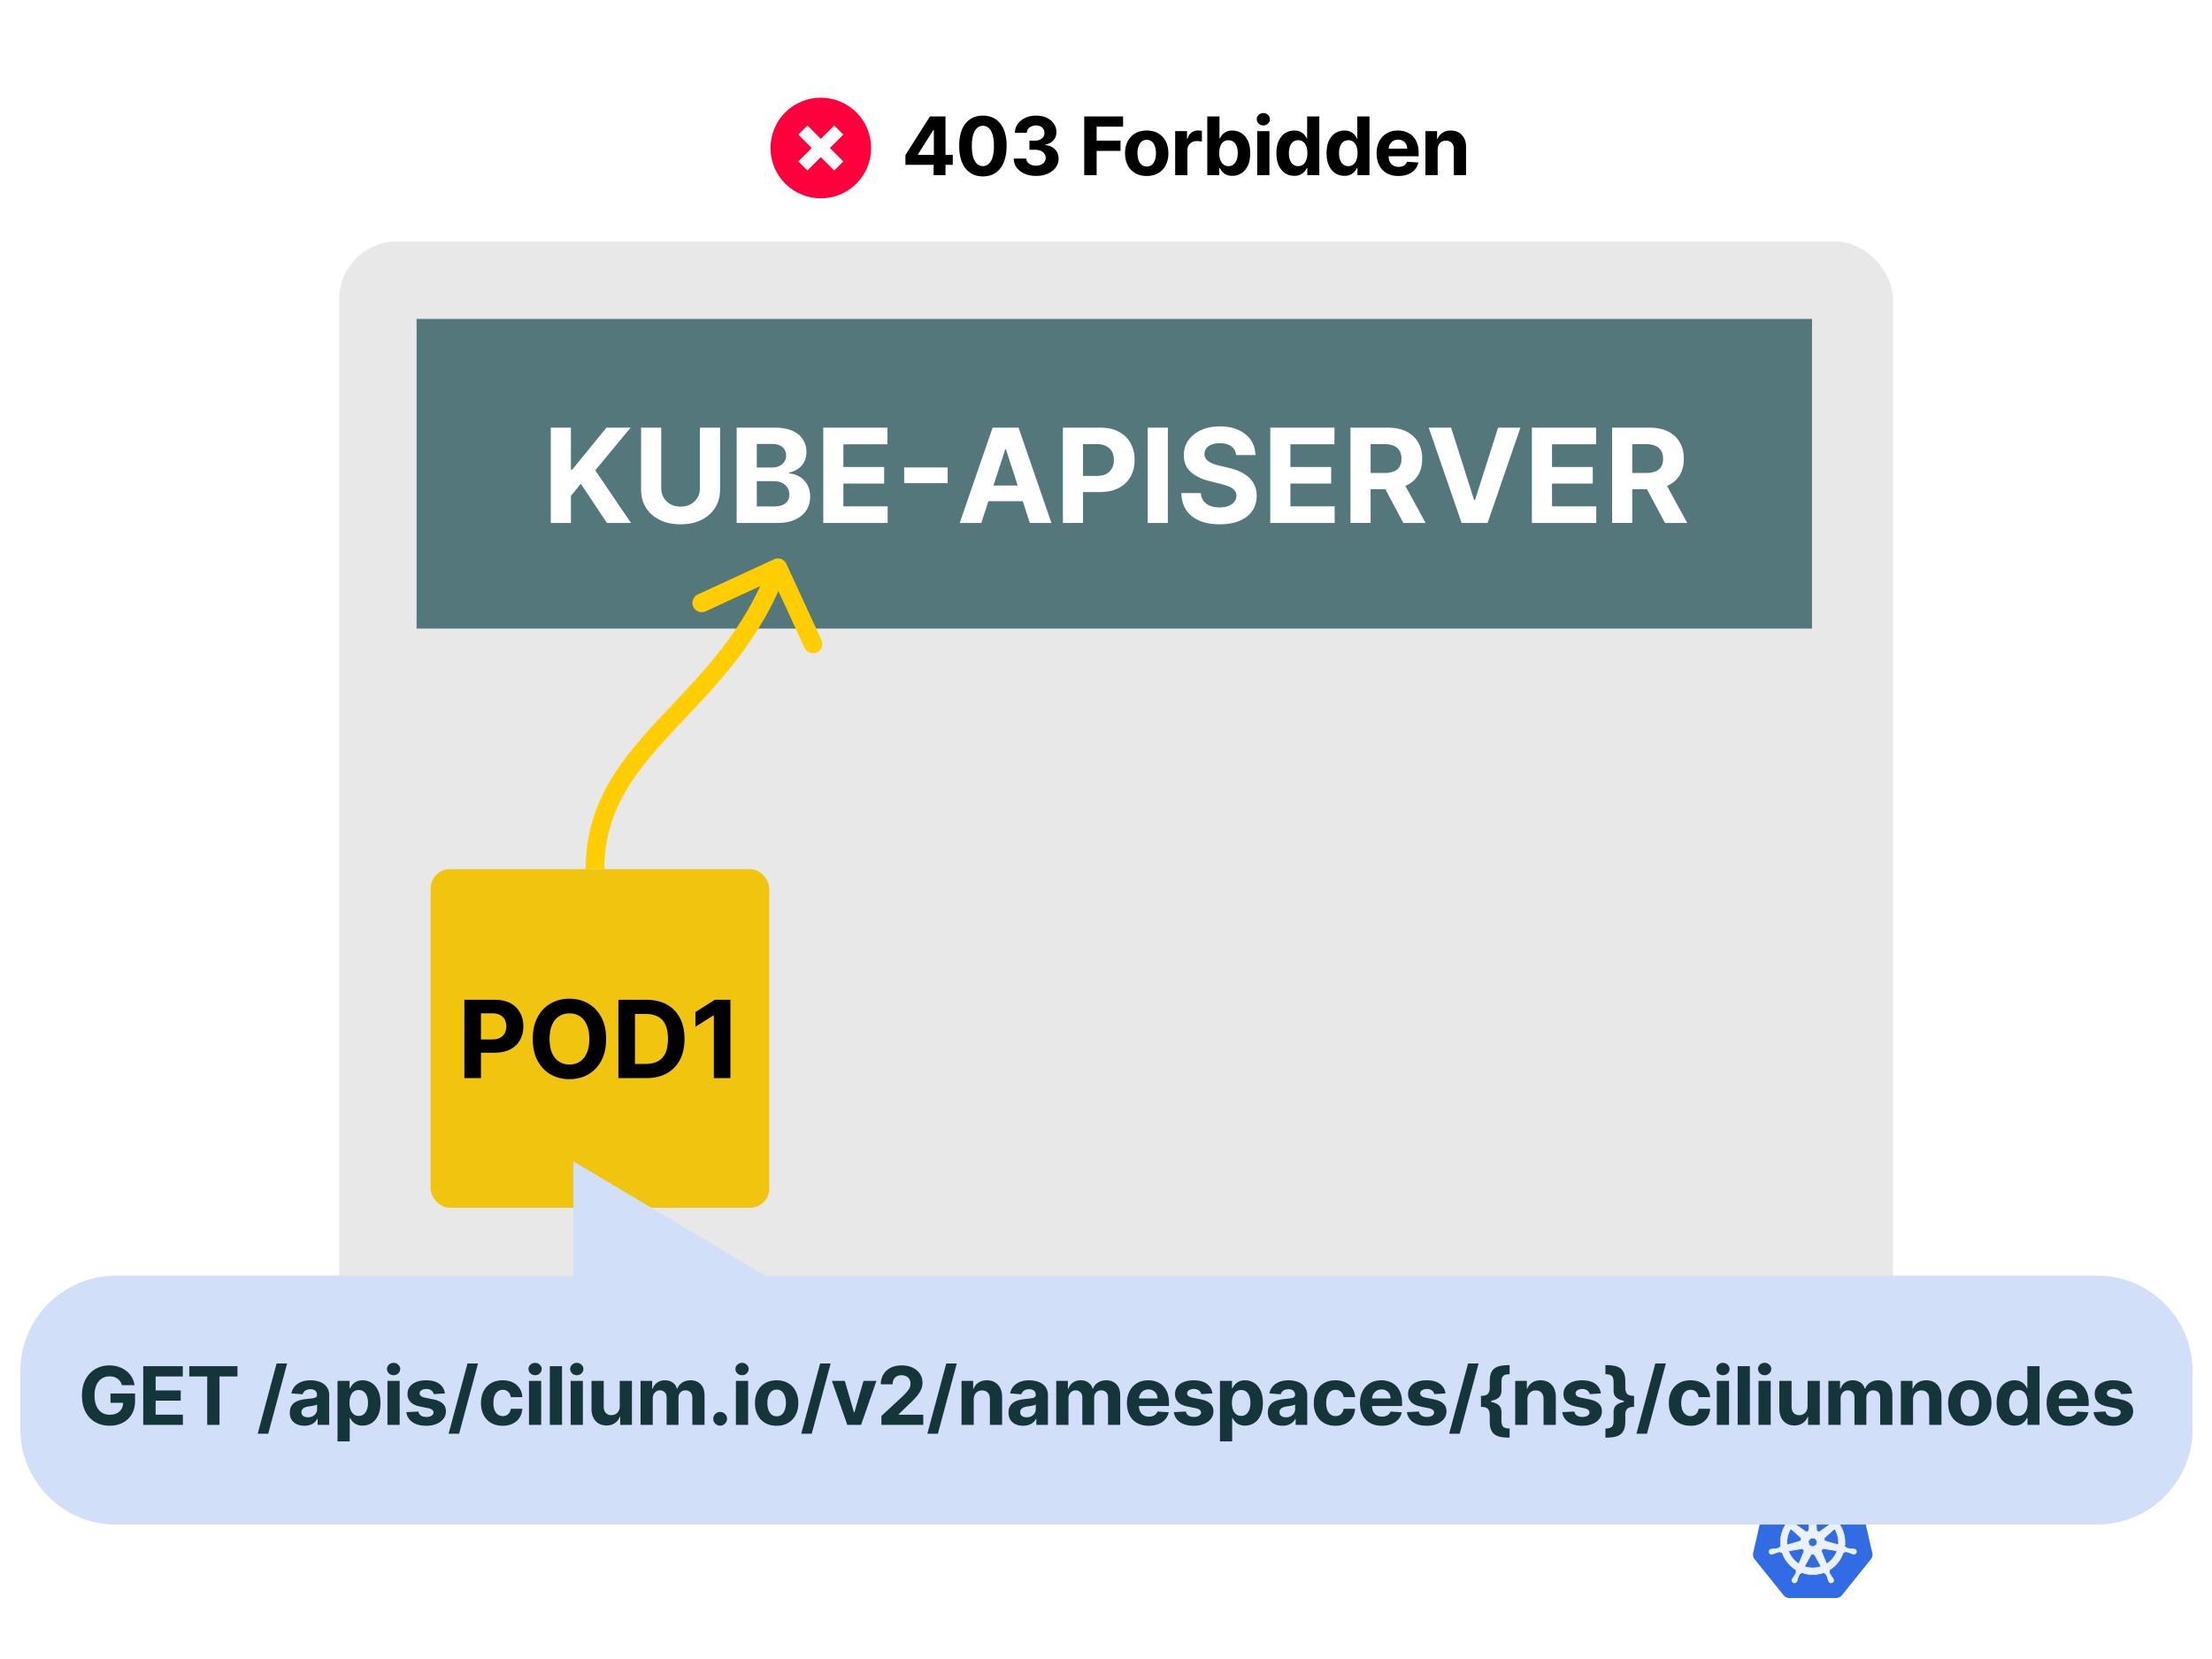 <svg viewBox="0 0 1200 900" fill="none" xmlns="http://www.w3.org/2000/svg"><path fill="#fff" d="M0 0h1200v900H0z"></path><rect x="184" y="131" width="843" height="637" rx="31.311" fill="#E8E8E8"></rect><rect x="233.613" y="471.515" width="183.692" height="183.692" rx="10.437" fill="#F1C40F"></rect><path d="M251.919 584.874v-42.507h16.77c3.224 0 5.971.615 8.24 1.847 2.27 1.218 3.999 2.913 5.189 5.085 1.204 2.159 1.806 4.649 1.806 7.472 0 2.823-.609 5.313-1.827 7.472-1.217 2.159-2.981 3.84-5.292 5.044-2.297 1.203-5.078 1.805-8.344 1.805h-10.689v-7.202h9.236c1.73 0 3.155-.297 4.276-.892 1.134-.609 1.979-1.446 2.532-2.512.567-1.079.851-2.317.851-3.715 0-1.411-.284-2.643-.851-3.694-.553-1.066-1.398-1.889-2.532-2.47-1.135-.595-2.574-.893-4.317-.893h-6.061v35.16h-8.987zm76.904-21.254c0 4.636-.878 8.579-2.636 11.831-1.743 3.252-4.123 5.735-7.14 7.451-3.002 1.702-6.378 2.553-10.128 2.553-3.778 0-7.168-.858-10.17-2.574-3.003-1.715-5.376-4.199-7.12-7.451-1.743-3.251-2.615-7.188-2.615-11.81 0-4.635.872-8.579 2.615-11.83 1.744-3.252 4.117-5.729 7.12-7.431 3.002-1.716 6.392-2.573 10.17-2.573 3.75 0 7.126.857 10.128 2.573 3.017 1.702 5.397 4.179 7.14 7.431 1.758 3.251 2.636 7.195 2.636 11.83zm-9.111 0c0-3.002-.45-5.534-1.349-7.596-.886-2.062-2.138-3.625-3.757-4.691-1.619-1.065-3.515-1.598-5.687-1.598-2.173 0-4.068.533-5.687 1.598-1.619 1.066-2.878 2.629-3.778 4.691-.885 2.062-1.328 4.594-1.328 7.596 0 3.003.443 5.535 1.328 7.597.9 2.062 2.159 3.625 3.778 4.691 1.619 1.065 3.514 1.598 5.687 1.598 2.172 0 4.068-.533 5.687-1.598 1.619-1.066 2.871-2.629 3.757-4.691.899-2.062 1.349-4.594 1.349-7.597zm30.837 21.254h-15.068v-42.507h15.193c4.275 0 7.956.851 11.042 2.553 3.085 1.688 5.458 4.116 7.119 7.285 1.674 3.169 2.511 6.96 2.511 11.374 0 4.428-.837 8.233-2.511 11.415-1.661 3.183-4.048 5.625-7.161 7.327-3.099 1.702-6.808 2.553-11.125 2.553zm-6.081-7.7h5.708c2.656 0 4.891-.471 6.704-1.412 1.826-.954 3.196-2.428 4.109-4.421.927-2.006 1.391-4.593 1.391-7.762 0-3.141-.464-5.708-1.391-7.7-.913-1.993-2.276-3.46-4.089-4.401-1.812-.941-4.047-1.411-6.704-1.411h-5.728v27.107zm51.78-34.807v42.507h-8.988v-33.977h-.249l-9.734 6.102v-7.97l10.523-6.662h8.448z" fill="#000"></path><path fill="#53777A" d="M226 173h757v168H226z"></path><path d="M298.791 283.698v-51.686h10.928v22.79h.681l18.6-22.79h13.098l-19.18 23.143 19.407 28.543h-13.072l-14.159-21.25-5.375 6.562v14.688h-10.928zm80.924-51.686h10.927v33.566c0 3.769-.9 7.066-2.7 9.893-1.784 2.826-4.282 5.031-7.496 6.612-3.213 1.565-6.957 2.347-11.23 2.347-4.291 0-8.042-.782-11.256-2.347-3.214-1.581-5.712-3.786-7.496-6.612-1.783-2.827-2.675-6.124-2.675-9.893v-33.566h10.928v32.632c0 1.969.429 3.718 1.287 5.249.875 1.532 2.103 2.734 3.685 3.609 1.581.875 3.424 1.313 5.527 1.313 2.12 0 3.962-.438 5.527-1.313 1.581-.875 2.801-2.077 3.659-3.609.875-1.531 1.313-3.28 1.313-5.249v-32.632zm19.918 51.686v-51.686h20.695c3.802 0 6.974.564 9.514 1.691 2.541 1.127 4.45 2.692 5.729 4.694 1.279 1.986 1.918 4.274 1.918 6.865 0 2.019-.404 3.794-1.211 5.325a10.457 10.457 0 01-3.332 3.735c-1.396.959-2.995 1.64-4.795 2.044v.505c1.969.084 3.811.639 5.527 1.666 1.733 1.026 3.138 2.464 4.215 4.315 1.077 1.834 1.615 4.021 1.615 6.562 0 2.742-.681 5.19-2.044 7.344-1.346 2.137-3.34 3.828-5.981 5.073-2.642 1.245-5.898 1.867-9.767 1.867h-22.083zm10.928-8.934h8.909c3.045 0 5.266-.58 6.662-1.741 1.397-1.178 2.095-2.743 2.095-4.694 0-1.43-.345-2.692-1.035-3.786-.69-1.093-1.674-1.952-2.953-2.574-1.261-.623-2.767-.934-4.517-.934h-9.161v13.729zm0-21.123h8.101c1.497 0 2.827-.261 3.987-.783 1.178-.538 2.104-1.295 2.777-2.271.689-.976 1.034-2.145 1.034-3.508 0-1.868-.664-3.373-1.993-4.518-1.313-1.144-3.18-1.716-5.603-1.716h-8.303v12.796zm36.058 30.057v-51.686h34.827v9.01h-23.9v12.316h22.108v9.009h-22.108v12.342h24.001v9.009h-34.928zm67.465-30.108v8.53h-23.571v-8.53h23.571zm18.272 30.108h-11.71l17.843-51.686h14.082l17.818 51.686h-11.71l-12.947-39.875h-.404l-12.972 39.875zm-.732-20.316h27.66v8.53h-27.66v-8.53zm44.986 20.316v-51.686h20.391c3.921 0 7.26.749 10.02 2.246 2.759 1.481 4.862 3.542 6.309 6.184 1.464 2.624 2.196 5.653 2.196 9.085 0 3.432-.741 6.461-2.221 9.085-1.481 2.625-3.626 4.669-6.436 6.133-2.793 1.464-6.175 2.196-10.145 2.196h-12.997v-8.758h11.23c2.103 0 3.836-.361 5.199-1.085 1.38-.74 2.406-1.758 3.079-3.054.69-1.312 1.035-2.818 1.035-4.517 0-1.716-.345-3.214-1.035-4.492-.673-1.296-1.699-2.297-3.079-3.004-1.38-.723-3.129-1.085-5.249-1.085h-7.37v42.752H576.61zm56.941-51.686v51.686h-10.927v-51.686h10.927zm37.03 14.865c-.202-2.036-1.069-3.617-2.6-4.745-1.531-1.127-3.609-1.69-6.233-1.69-1.784 0-3.29.252-4.518.757-1.228.488-2.17 1.169-2.826 2.044-.64.875-.959 1.867-.959 2.978-.034.925.159 1.733.58 2.423.437.689 1.035 1.287 1.792 1.791.757.488 1.632.917 2.625 1.288.992.353 2.052.656 3.179.908l4.644 1.111c2.255.504 4.324 1.177 6.208 2.019 1.885.841 3.517 1.876 4.897 3.104a12.904 12.904 0 013.205 4.341c.774 1.665 1.169 3.575 1.186 5.728-.017 3.163-.825 5.906-2.423 8.228-1.582 2.305-3.87 4.097-6.865 5.375-2.978 1.262-6.57 1.893-10.776 1.893-4.172 0-7.807-.639-10.902-1.918-3.079-1.279-5.485-3.171-7.218-5.678-1.716-2.524-2.616-5.645-2.701-9.363h10.575c.118 1.733.614 3.18 1.489 4.34.892 1.145 2.078 2.011 3.558 2.6 1.498.572 3.189.858 5.073.858 1.851 0 3.457-.269 4.82-.808 1.38-.538 2.448-1.287 3.205-2.246.758-.959 1.136-2.061 1.136-3.306 0-1.161-.345-2.137-1.035-2.927-.673-.791-1.665-1.464-2.978-2.019-1.295-.556-2.885-1.06-4.769-1.515l-5.628-1.413c-4.358-1.06-7.799-2.717-10.322-4.972-2.524-2.254-3.778-5.291-3.761-9.11-.017-3.13.816-5.864 2.499-8.202 1.699-2.339 4.029-4.165 6.99-5.477 2.962-1.312 6.327-1.968 10.095-1.968 3.836 0 7.185.656 10.045 1.968 2.877 1.312 5.115 3.138 6.713 5.477 1.598 2.338 2.423 5.047 2.473 8.126h-10.473zm18.53 36.821v-51.686h34.828v9.01h-23.9v12.316h22.108v9.009h-22.108v12.342h24.001v9.009h-34.929zm43.516 0v-51.686h20.391c3.904 0 7.235.698 9.994 2.095 2.776 1.38 4.888 3.34 6.335 5.88 1.464 2.524 2.195 5.494 2.195 8.909 0 3.432-.74 6.385-2.22 8.858-1.481 2.457-3.626 4.341-6.436 5.653-2.793 1.313-6.175 1.969-10.145 1.969h-13.654v-8.783h11.887c2.086 0 3.819-.286 5.199-.858 1.38-.572 2.406-1.43 3.079-2.574.69-1.144 1.035-2.566 1.035-4.265 0-1.716-.345-3.163-1.035-4.341-.673-1.178-1.708-2.069-3.104-2.675-1.38-.622-3.121-.934-5.224-.934h-7.37v42.752h-10.927zm27.912-23.521l12.846 23.521h-12.064l-12.568-23.521h11.786zm26.676-28.165l12.492 39.269h.48l12.518-39.269h12.113l-17.817 51.686h-14.083l-17.842-51.686h12.139zm43.824 51.686v-51.686h34.828v9.01h-23.9v12.316h22.108v9.009h-22.108v12.342h24.001v9.009h-34.929zm43.516 0v-51.686h20.392c3.903 0 7.234.698 9.994 2.095 2.776 1.38 4.887 3.34 6.334 5.88 1.464 2.524 2.196 5.494 2.196 8.909 0 3.432-.741 6.385-2.221 8.858-1.481 2.457-3.626 4.341-6.436 5.653-2.793 1.313-6.174 1.969-10.145 1.969h-13.653v-8.783h11.886c2.087 0 3.82-.286 5.199-.858 1.38-.572 2.406-1.43 3.079-2.574.69-1.144 1.035-2.566 1.035-4.265 0-1.716-.345-3.163-1.035-4.341-.673-1.178-1.708-2.069-3.104-2.675-1.38-.622-3.121-.934-5.224-.934h-7.369v42.752h-10.928zm27.912-23.521l12.846 23.521H903.25l-12.569-23.521h11.786z" fill="#fff"></path><path d="M426.582 305.885a5.047 5.047 0 00-6.697-2.467l-41.238 19.033a5.047 5.047 0 104.229 9.164l36.657-16.918 16.918 36.656a5.047 5.047 0 109.164-4.229l-19.033-41.239zm-98.755 165.63c0-31.961 16.514-52.571 37.755-75.365 21.092-22.634 46.73-47.256 61.153-86.405l-9.47-3.49c-13.577 36.851-37.548 59.922-59.067 83.014-21.368 22.931-40.464 46.078-40.464 82.246h10.093z" fill="#FFCD00"></path><g clip-path="url(#clip0_4_2786)"><path d="M983.199 804.068a4.34 4.34 0 00-1.667.441l-22.569 10.766a4.272 4.272 0 00-2.329 2.9l-5.525 24.161a4.177 4.177 0 00.608 3.295c.077.118.158.231.243.34l15.593 19.389a4.313 4.313 0 003.366 1.587h25.01a4.381 4.381 0 003.369-1.606l15.582-19.392a4.14 4.14 0 00.81-3.617l-5.56-24.181a4.263 4.263 0 00-2.33-2.9l-22.529-10.74a4.342 4.342 0 00-2.092-.443h.02z" fill="#326CE5"></path><path d="M983.406 812.301a1.428 1.428 0 00-1.327 1.498v.381c.037.431.102.859.187 1.282.124.81.169 1.631.133 2.45-.077.27-.231.513-.441.699l-.031.571c-.82.069-1.634.194-2.436.377a17.338 17.338 0 00-8.817 5.032l-.486-.344c-.267.081-.555.05-.8-.081a12.627 12.627 0 01-1.817-1.641 11.23 11.23 0 00-.884-.941l-.3-.239a1.626 1.626 0 00-.938-.355 1.304 1.304 0 00-1.075.478 1.429 1.429 0 00.332 1.991l.279.223c.36.239.733.458 1.118.654.717.399 1.394.867 2.021 1.418a1.5 1.5 0 01.27.777l.441.405a17.454 17.454 0 00-2.75 12.163l-.567.162a1.852 1.852 0 01-.579.583 12.61 12.61 0 01-2.418.399c-.434.009-.866.043-1.296.101l-.359.081h-.04a1.361 1.361 0 00-1.137 1.643c.055.245.178.47.353.65a1.363 1.363 0 001.385.334h.027l.364-.041c.411-.121.816-.271 1.211-.441.76-.304 1.547-.537 2.353-.689.28.017.547.112.774.274l.607-.101a17.547 17.547 0 007.777 9.726l-.247.516c.113.237.156.501.121.762a13.054 13.054 0 01-1.221 2.211 11.37 11.37 0 00-.725 1.08l-.172.364a1.354 1.354 0 002 1.748c.198-.154.349-.36.436-.596l.168-.344c.154-.405.284-.818.389-1.235.359-.885.553-1.835 1.043-2.422.16-.151.362-.249.579-.284l.304-.552a17.458 17.458 0 0012.446.03l.27.516c.275.041.522.193.688.415.381.725.689 1.485.924 2.269.107.419.238.832.392 1.237l.169.344a1.35 1.35 0 001.12.87 1.356 1.356 0 001.283-.605 1.356 1.356 0 00.033-1.419l-.176-.365a11.297 11.297 0 00-.725-1.075 14.334 14.334 0 01-1.216-2.141 1.055 1.055 0 01.138-.81 4.788 4.788 0 01-.225-.544 17.582 17.582 0 007.744-9.761l.57.101c.21-.188.48-.288.76-.279.8.153 1.59.405 2.35.688.4.182.8.336 1.21.466.1.026.24.048.35.075h.03c.24.077.49.086.74.027.24-.06.46-.186.64-.365.18-.178.3-.403.36-.647.05-.245.04-.501-.04-.739a1.372 1.372 0 00-.42-.607c-.2-.16-.43-.262-.68-.296l-.39-.093c-.43-.059-.87-.092-1.3-.101-.82-.053-1.63-.187-2.42-.399a1.553 1.553 0 01-.58-.583l-.55-.162a17.46 17.46 0 00-2.805-12.137l.478-.441a1.07 1.07 0 01.251-.766 12.772 12.772 0 012.006-1.409c.38-.197.76-.415 1.12-.654l.29-.239c.22-.135.4-.329.51-.56.11-.23.15-.488.13-.742a1.376 1.376 0 00-.29-.697c-.16-.2-.37-.351-.62-.435a1.362 1.362 0 00-1.41.326l-.3.239c-.308.296-.604.611-.881.941a12.563 12.563 0 01-1.768 1.667 1.504 1.504 0 01-.818.089l-.512.364a17.696 17.696 0 00-11.209-5.407c0-.202-.026-.506-.03-.601a1.065 1.065 0 01-.442-.672c-.028-.818.024-1.637.154-2.445.087-.425.148-.85.186-1.282v-.405a1.425 1.425 0 00-1.326-1.498l-.018-.01zm-1.689 10.461l-.405 7.074h-.031c-.02.438-.277.81-.672 1.021-.395.21-.863.148-1.215-.11l-5.802-4.111a13.902 13.902 0 016.689-3.643c.474-.101.952-.178 1.432-.231h.004zm3.378 0a14.024 14.024 0 018.08 3.897l-5.747 4.084a1.189 1.189 0 01-1.932-.915l-.401-7.066zm-13.609 6.535l5.306 4.735v.03a1.191 1.191 0 01-.468 2.044v.02l-6.808 1.958a13.895 13.895 0 011.972-8.789l-.002.002zm23.801 0a14.139 14.139 0 012.029 8.763l-6.818-1.964v-.027a1.176 1.176 0 01-.845-.881 1.2 1.2 0 01.377-1.162l5.265-4.712-.008-.017zm-12.969 5.104h2.171l1.327 1.685-.482 2.106-1.951.937-1.954-.937-.459-2.106 1.348-1.685zm6.954 5.747c.092-.01.203-.01.274 0l7.021 1.185c-1.013 2.916-3.012 5.407-5.62 7.073l-2.713-6.569a1.189 1.189 0 01.085-1.097 1.205 1.205 0 01.945-.562l.008-.03zm-11.792.03a1.192 1.192 0 011.076 1.657v.026l-2.698 6.517a13.936 13.936 0 01-5.585-7.001l6.96-1.181c.077-.008.156-.008.235 0l.012-.018zm5.881 2.835a1.196 1.196 0 011.088.624h.026l3.43 6.191-1.371.405a13.966 13.966 0 01-7.61-.393l3.443-6.191a1.194 1.194 0 011.012-.597l-.018-.039z" fill="#fff" fill-opacity="0.9" stroke="#fff" stroke-opacity="0.9" stroke-width=".305"></path></g><path d="M956.549 799.193c-1.011 0-1.88-.214-2.608-.643a4.332 4.332 0 01-1.669-1.798c-.386-.766-.578-1.648-.578-2.646 0-1.01.194-1.896.584-2.658a4.341 4.341 0 011.676-1.792c.724-.433 1.584-.649 2.582-.649.86 0 1.614.157 2.26.469a3.769 3.769 0 011.535 1.317c.377.565.585 1.228.623 1.99h-2.581c-.073-.492-.266-.888-.578-1.188-.309-.304-.713-.456-1.214-.456-.424 0-.794.116-1.111.347-.313.227-.557.559-.732.996-.176.436-.264.965-.264 1.586 0 .629.086 1.164.257 1.605.176.441.422.777.739 1.009.317.231.687.346 1.111.346.312 0 .593-.064.841-.192a1.63 1.63 0 00.623-.559c.167-.248.276-.546.328-.893h2.581c-.043.754-.248 1.418-.616 1.991a3.721 3.721 0 01-1.509 1.336c-.643.321-1.403.482-2.28.482zm8.893-13.345V799h-2.736v-13.152h2.736zm8.517 8.952v-5.664h2.736V799h-2.627v-1.792h-.103a2.91 2.91 0 01-1.111 1.394c-.513.351-1.141.526-1.881.526-.66 0-1.24-.149-1.741-.449a3.096 3.096 0 01-1.175-1.278c-.278-.552-.42-1.214-.424-1.985v-6.28h2.736v5.792c.004.583.161 1.043.469 1.381.308.338.721.507 1.239.507.33 0 .638-.074.925-.224.287-.154.518-.381.694-.681.179-.3.267-.67.263-1.111zm13.132-2.851l-2.505.154a1.299 1.299 0 00-.276-.578 1.473 1.473 0 00-.559-.418 1.9 1.9 0 00-.816-.16c-.423 0-.781.09-1.072.269-.291.176-.437.411-.437.707a.76.76 0 00.283.597c.188.163.511.293.97.392l1.785.36c.959.196 1.674.513 2.145.95.471.437.706 1.01.706 1.721 0 .647-.19 1.214-.571 1.702-.377.488-.895.869-1.554 1.143-.655.27-1.411.405-2.267.405-1.306 0-2.347-.272-3.122-.816-.77-.548-1.222-1.293-1.355-2.235l2.691-.141c.082.398.279.702.591.912.313.205.713.308 1.201.308.48 0 .865-.092 1.156-.276.295-.188.445-.43.45-.726a.76.76 0 00-.315-.61c-.206-.163-.522-.287-.951-.372l-1.708-.341c-.963-.192-1.68-.526-2.151-1.002-.467-.475-.7-1.081-.7-1.817 0-.634.171-1.18.513-1.638.347-.458.833-.811 1.458-1.059.63-.249 1.366-.373 2.209-.373 1.246 0 2.227.264 2.942.79.719.527 1.139 1.244 1.259 2.152zm7.194-2.813v2.055h-5.941v-2.055h5.941zm-4.592-2.364h2.736v9.197c0 .252.038.449.115.591a.644.644 0 00.322.289c.141.055.304.083.488.083.128 0 .257-.011.385-.032l.295-.058.431 2.036c-.137.043-.33.092-.578.148-.249.06-.55.096-.906.109-.659.026-1.237-.062-1.734-.263a2.425 2.425 0 01-1.149-.938c-.274-.424-.409-.959-.405-1.606v-9.556zm10.767 12.421c-1.018 0-1.892-.206-2.624-.617a4.219 4.219 0 01-1.682-1.76c-.394-.762-.591-1.663-.591-2.703 0-1.015.197-1.905.591-2.672a4.376 4.376 0 011.663-1.792c.719-.428 1.563-.642 2.533-.642a5.1 5.1 0 011.81.315c.57.205 1.06.516 1.48.931.43.415.76.938.99 1.567.24.625.35 1.357.35 2.196v.752h-8.325v-1.696h5.755c0-.393-.09-.742-.26-1.046a1.85 1.85 0 00-.71-.713c-.3-.176-.65-.264-1.05-.264-.413 0-.781.097-1.102.289a2.034 2.034 0 00-.745.765c-.18.317-.272.67-.276 1.059v1.612c0 .488.089.91.269 1.265.184.356.443.63.777.822.334.193.727.289 1.187.289.31 0 .58-.042.84-.128.25-.086.47-.214.64-.385.18-.172.32-.381.42-.63l2.53.167c-.13.608-.4 1.139-.79 1.593-.4.45-.91.801-1.53 1.053-.62.249-1.34.373-2.15.373zm6.31-.193v-9.864h2.65v1.721h.1c.18-.612.49-1.075.91-1.387.42-.317.91-.476 1.46-.476.14 0 .29.009.45.026.16.017.29.041.41.071v2.427c-.12-.038-.3-.073-.53-.102-.23-.03-.43-.045-.62-.045-.4 0-.76.087-1.08.263-.31.171-.56.411-.75.719-.17.308-.26.664-.26 1.066V799h-2.74z" fill="#000"></path><circle cx="445.291" cy="80.292" r="20.87" fill="#fff"></circle><path fill-rule="evenodd" clip-rule="evenodd" d="M445.291 53c7.278 0 14.122 2.86 19.321 7.97 5.112 5.112 7.97 12.043 7.97 19.321 0 7.278-2.858 14.123-7.97 19.321-5.199 5.112-12.043 7.971-19.321 7.971-7.278 0-14.122-2.859-19.321-7.97C420.859 94.5 418 87.568 418 80.29c0-7.278 2.859-14.122 7.97-19.32 5.113-5.111 12.043-7.97 19.321-7.97zm7.278 39.508l4.938-4.938-7.277-7.278 7.277-7.279-4.938-4.938-7.278 7.278-7.278-7.278-4.938 4.938 7.278 7.278-7.278 7.279 4.938 4.938 7.278-7.278 7.278 7.278z" fill="#FF003C"></path><path d="M491.204 89.403v-5.301l13.292-20.942h4.571v7.338h-2.705l-8.38 13.262v.248h18.89v5.395h-25.668zM506.486 95v-7.214l.125-2.347V63.16h6.312V95h-6.437zm26.733.7c-2.674-.01-4.975-.669-6.903-1.975-1.917-1.306-3.394-3.197-4.43-5.674-1.027-2.478-1.534-5.457-1.524-8.94 0-3.472.513-6.431 1.539-8.877 1.037-2.446 2.514-4.307 4.431-5.581 1.928-1.286 4.224-1.928 6.887-1.928 2.664 0 4.955.642 6.872 1.928 1.928 1.285 3.41 3.15 4.446 5.596 1.037 2.436 1.55 5.39 1.54 8.862 0 3.493-.519 6.478-1.555 8.955-1.026 2.477-2.498 4.369-4.415 5.675-1.918 1.306-4.214 1.959-6.888 1.959zm0-5.582c1.824 0 3.281-.917 4.369-2.751 1.088-1.835 1.627-4.587 1.617-8.256 0-2.415-.249-4.426-.746-6.032-.488-1.607-1.182-2.814-2.084-3.622-.891-.809-1.943-1.213-3.156-1.213-1.814 0-3.265.907-4.353 2.72-1.088 1.814-1.637 4.53-1.648 8.147 0 2.446.244 4.488.731 6.126.497 1.627 1.197 2.85 2.099 3.669a4.598 4.598 0 003.171 1.212zm28.805 5.317c-2.322 0-4.389-.399-6.203-1.197-1.804-.808-3.229-1.917-4.276-3.327-1.036-1.42-1.57-3.057-1.601-4.913h6.778a3.54 3.54 0 00.762 2.052c.477.581 1.109 1.032 1.897 1.353.788.321 1.674.482 2.658.482 1.027 0 1.933-.181 2.721-.544.788-.363 1.405-.865 1.85-1.508.446-.643.669-1.384.669-2.223 0-.85-.239-1.602-.715-2.255-.467-.663-1.141-1.181-2.022-1.554-.87-.373-1.907-.56-3.109-.56h-2.969v-4.944h2.969c1.016 0 1.912-.176 2.69-.528.787-.353 1.399-.84 1.834-1.462.436-.632.653-1.368.653-2.207 0-.799-.192-1.498-.575-2.1a3.807 3.807 0 00-1.586-1.43c-.673-.342-1.461-.513-2.363-.513-.912 0-1.746.166-2.503.498-.757.321-1.363.782-1.819 1.383-.456.602-.7 1.306-.731 2.115h-6.452c.031-1.835.555-3.452 1.571-4.85 1.015-1.4 2.383-2.493 4.104-3.281 1.731-.798 3.685-1.197 5.861-1.197 2.197 0 4.12.399 5.768 1.197 1.648.798 2.928 1.876 3.84 3.234.923 1.347 1.379 2.86 1.368 4.54.011 1.782-.544 3.27-1.663 4.461-1.109 1.192-2.555 1.949-4.338 2.27v.249c2.343.3 4.125 1.114 5.348 2.44 1.234 1.317 1.845 2.965 1.835 4.945.01 1.813-.513 3.425-1.57 4.835-1.047 1.41-2.493 2.518-4.338 3.327-1.845.808-3.959 1.212-6.343 1.212zM588.19 95V63.16h21.081v5.55h-14.35v7.587h12.951v5.55h-12.951V95h-6.731zm33.9.466c-2.415 0-4.504-.513-6.266-1.539-1.751-1.036-3.104-2.477-4.057-4.322-.954-1.855-1.431-4.006-1.431-6.452 0-2.467.477-4.622 1.431-6.467.953-1.856 2.306-3.296 4.057-4.322 1.762-1.037 3.851-1.555 6.266-1.555s4.498.518 6.25 1.555c1.762 1.026 3.119 2.466 4.073 4.322.953 1.845 1.43 4 1.43 6.467 0 2.446-.477 4.597-1.43 6.452-.954 1.845-2.311 3.286-4.073 4.322-1.752 1.026-3.835 1.54-6.25 1.54zm.031-5.13c1.099 0 2.016-.311 2.752-.933.736-.632 1.29-1.492 1.663-2.58.384-1.089.575-2.327.575-3.716 0-1.39-.191-2.628-.575-3.716-.373-1.088-.927-1.949-1.663-2.58-.736-.633-1.653-.95-2.752-.95-1.109 0-2.042.317-2.799.95-.746.631-1.311 1.492-1.694 2.58-.373 1.088-.56 2.327-.56 3.716 0 1.389.187 2.627.56 3.715.383 1.089.948 1.949 1.694 2.581.757.622 1.69.933 2.799.933zM637.528 95V71.12h6.421v4.167h.249c.435-1.483 1.166-2.602 2.192-3.359 1.026-.766 2.207-1.15 3.544-1.15a10 10 0 011.073.062 7.72 7.72 0 011.011.171v5.877c-.311-.093-.741-.176-1.291-.249a11.597 11.597 0 00-1.508-.109c-.974 0-1.845.213-2.612.638a4.699 4.699 0 00-1.803 1.741c-.435.746-.653 1.606-.653 2.58V95h-6.623zm17.417 0V63.16h6.623v11.971h.202c.29-.642.71-1.296 1.259-1.959.56-.673 1.285-1.233 2.177-1.679.901-.456 2.021-.684 3.358-.684 1.741 0 3.347.456 4.819 1.368 1.472.902 2.648 2.265 3.529 4.089.881 1.814 1.322 4.089 1.322 6.825 0 2.664-.43 4.913-1.291 6.747-.849 1.825-2.01 3.208-3.482 4.152-1.461.932-3.099 1.399-4.913 1.399-1.285 0-2.379-.213-3.28-.638-.892-.425-1.622-.959-2.192-1.601-.57-.653-1.006-1.311-1.306-1.975h-.296V95h-6.529zm6.483-11.94c0 1.42.197 2.659.59 3.716.394 1.057.964 1.88 1.711 2.472.746.58 1.653.87 2.72.87 1.078 0 1.99-.295 2.737-.886.746-.601 1.311-1.43 1.694-2.487.394-1.068.591-2.296.591-3.685 0-1.379-.192-2.591-.575-3.638-.384-1.047-.949-1.866-1.695-2.456-.746-.591-1.663-.886-2.752-.886-1.078 0-1.99.285-2.736.855-.736.57-1.301 1.378-1.695 2.425-.393 1.047-.59 2.28-.59 3.7zM682.031 95V71.12h6.623V95h-6.623zm3.327-26.958c-.984 0-1.829-.327-2.534-.98-.694-.663-1.041-1.456-1.041-2.378 0-.912.347-1.695 1.041-2.348.705-.663 1.55-.995 2.534-.995.985 0 1.825.332 2.519.995.705.653 1.057 1.436 1.057 2.348 0 .922-.352 1.715-1.057 2.378-.694.653-1.534.98-2.519.98zm16.78 27.347c-1.814 0-3.457-.467-4.929-1.4-1.461-.943-2.622-2.326-3.482-4.15-.85-1.835-1.275-4.084-1.275-6.748 0-2.736.44-5.011 1.321-6.825.881-1.824 2.053-3.187 3.514-4.089a9.002 9.002 0 014.835-1.368c1.337 0 2.451.228 3.343.684.901.446 1.627 1.006 2.176 1.68.56.662.985 1.316 1.275 1.958h.202V63.16h6.608V95h-6.53v-3.825h-.28c-.311.664-.751 1.322-1.322 1.975-.559.642-1.29 1.176-2.192 1.601-.891.425-1.979.638-3.264.638zm2.098-5.27c1.068 0 1.97-.29 2.706-.871.746-.591 1.316-1.415 1.71-2.472.404-1.057.606-2.296.606-3.716 0-1.42-.197-2.653-.591-3.7-.394-1.047-.964-1.855-1.71-2.425-.746-.57-1.653-.856-2.721-.856-1.088 0-2.005.296-2.751.887-.747.59-1.312 1.41-1.695 2.456-.384 1.047-.575 2.26-.575 3.638 0 1.389.191 2.617.575 3.685.394 1.057.959 1.886 1.695 2.487.746.59 1.663.886 2.751.886zm25.113 5.27c-1.814 0-3.457-.467-4.929-1.4-1.461-.943-2.622-2.326-3.482-4.15-.85-1.835-1.275-4.084-1.275-6.748 0-2.736.44-5.011 1.321-6.825.881-1.824 2.053-3.187 3.514-4.089a9.002 9.002 0 014.835-1.368c1.337 0 2.451.228 3.343.684.901.446 1.627 1.006 2.176 1.68.56.662.985 1.316 1.275 1.958h.202V63.16h6.608V95h-6.53v-3.825h-.28c-.311.664-.751 1.322-1.321 1.975-.56.642-1.291 1.176-2.193 1.601-.891.425-1.979.638-3.264.638zm2.098-5.27c1.068 0 1.97-.29 2.706-.871.746-.591 1.316-1.415 1.71-2.472.404-1.057.606-2.296.606-3.716 0-1.42-.197-2.653-.591-3.7-.394-1.047-.964-1.855-1.71-2.425-.746-.57-1.653-.856-2.721-.856-1.088 0-2.005.296-2.751.887-.747.59-1.311 1.41-1.695 2.456-.383 1.047-.575 2.26-.575 3.638 0 1.389.192 2.617.575 3.685.394 1.057.959 1.886 1.695 2.487.746.59 1.663.886 2.751.886zm27.196 5.347c-2.456 0-4.571-.497-6.343-1.492-1.762-1.005-3.12-2.425-4.073-4.26-.954-1.845-1.431-4.027-1.431-6.545 0-2.457.477-4.612 1.431-6.468.953-1.855 2.295-3.3 4.026-4.337 1.742-1.037 3.783-1.555 6.126-1.555 1.575 0 3.042.254 4.399.762a9.747 9.747 0 013.576 2.254c1.026 1.005 1.824 2.27 2.394 3.794.571 1.513.856 3.285.856 5.317v1.819h-20.165V80.65h13.93c0-.953-.207-1.798-.622-2.534a4.448 4.448 0 00-1.725-1.726c-.726-.425-1.571-.637-2.534-.637-1.006 0-1.897.233-2.675.7a4.908 4.908 0 00-1.803 1.85c-.435.767-.658 1.622-.668 2.565v3.902c0 1.182.217 2.203.653 3.063a4.77 4.77 0 001.881 1.99c.808.466 1.767.7 2.876.7.736 0 1.409-.104 2.021-.311a4.195 4.195 0 001.57-.933c.435-.415.767-.923.995-1.524l6.126.404a8.365 8.365 0 01-1.913 3.856c-.953 1.088-2.187 1.938-3.7 2.55-1.503.6-3.239.901-5.208.901zm21.284-14.272V95h-6.623V71.12h6.312v4.213h.28a6.661 6.661 0 012.658-3.296c1.244-.819 2.752-1.228 4.524-1.228 1.659 0 3.105.363 4.338 1.088 1.233.726 2.192 1.762 2.876 3.11.684 1.337 1.026 2.933 1.026 4.788V95h-6.623V80.977c.011-1.462-.362-2.602-1.119-3.42-.757-.83-1.798-1.244-3.125-1.244-.891 0-1.679.191-2.363.575-.674.383-1.202.943-1.586 1.679-.373.726-.565 1.601-.575 2.627z" fill="#000"></path><path d="M1189.51 743.954c0-28.693-23.26-51.954-51.96-51.954H415l-104-62v62H62.954C34.261 692 11 715.261 11 743.954v31.172c0 28.694 23.26 51.954 51.954 51.954H1137.55c28.7 0 51.96-23.26 51.96-51.954v-31.172z" fill="#D2DFF9"></path><path d="M66.131 751.452a6.985 6.985 0 00-.917-2.006 5.67 5.67 0 00-1.446-1.492 6.177 6.177 0 00-1.928-.948c-.715-.218-1.508-.327-2.378-.327-1.628 0-3.058.404-4.291 1.213-1.223.808-2.177 1.985-2.861 3.529-.684 1.534-1.026 3.41-1.026 5.628s.337 4.104 1.01 5.659c.674 1.555 1.628 2.741 2.861 3.56 1.233.809 2.69 1.213 4.369 1.213 1.523 0 2.824-.27 3.902-.809 1.088-.549 1.918-1.321 2.488-2.316.58-.995.87-2.171.87-3.529l1.368.202h-8.208v-5.068h13.323v4.011c0 2.798-.59 5.203-1.772 7.213a12.076 12.076 0 01-4.882 4.633c-2.073 1.078-4.446 1.617-7.12 1.617-2.985 0-5.608-.658-7.867-1.974-2.26-1.327-4.021-3.208-5.286-5.644-1.254-2.446-1.881-5.348-1.881-8.706 0-2.581.373-4.882 1.12-6.903.756-2.031 1.813-3.752 3.17-5.161a13.687 13.687 0 014.743-3.218c1.803-.736 3.757-1.104 5.86-1.104 1.804 0 3.483.264 5.038.793 1.555.518 2.933 1.254 4.135 2.207a11.964 11.964 0 012.97 3.405 11.56 11.56 0 011.477 4.322h-6.84zM77.702 773v-31.84h21.455v5.55H84.434v7.587h13.619v5.55H84.434v7.603h14.785V773H77.702zm24.973-26.29v-5.55h26.149v5.55h-9.748V773h-6.654v-26.29h-9.747zm53.089-7.043l-10.261 38.121h-5.706l10.261-38.121h5.706zm9.378 33.784c-1.523 0-2.881-.264-4.073-.793-1.192-.539-2.135-1.332-2.829-2.379-.684-1.057-1.026-2.373-1.026-3.949 0-1.326.243-2.44.73-3.342a5.924 5.924 0 011.99-2.177 9.64 9.64 0 012.861-1.243 21.796 21.796 0 013.389-.591 84.138 84.138 0 003.358-.405c.85-.134 1.467-.331 1.85-.59.384-.259.576-.643.576-1.151v-.093c0-.985-.311-1.746-.933-2.285-.612-.539-1.482-.809-2.612-.809-1.192 0-2.14.264-2.845.793-.705.518-1.171 1.171-1.399 1.959l-6.126-.498c.311-1.451.922-2.705 1.835-3.762.912-1.067 2.088-1.886 3.529-2.456 1.451-.581 3.13-.871 5.037-.871 1.327 0 2.596.156 3.809.466 1.223.311 2.306.793 3.249 1.446a7.021 7.021 0 012.254 2.519c.55 1.016.824 2.233.824 3.653V773h-6.28v-3.311h-.187a6.759 6.759 0 01-1.539 1.974c-.643.56-1.415 1-2.317 1.321-.901.311-1.943.467-3.125.467zm1.897-4.571c.974 0 1.835-.192 2.581-.575.746-.394 1.332-.923 1.757-1.586.425-.663.637-1.415.637-2.254v-2.534a3.567 3.567 0 01-.855.373c-.352.103-.751.202-1.197.295-.446.083-.891.161-1.337.233l-1.213.171c-.777.114-1.456.296-2.036.545-.581.248-1.032.585-1.353 1.01-.321.415-.482.933-.482 1.555 0 .901.327 1.591.98 2.067.663.467 1.502.7 2.518.7zm16.068 13.075V749.12h6.53v4.011h.295c.29-.643.71-1.295 1.259-1.959.56-.674 1.286-1.233 2.177-1.679.902-.456 2.021-.684 3.358-.684a8.98 8.98 0 014.82 1.368c1.471.902 2.648 2.265 3.529 4.089.881 1.814 1.321 4.089 1.321 6.825 0 2.664-.43 4.913-1.29 6.747-.85 1.825-2.011 3.208-3.483 4.151-1.461.933-3.099 1.4-4.912 1.4-1.286 0-2.379-.213-3.281-.638-.891-.425-1.622-.958-2.192-1.601-.57-.653-1.005-1.311-1.306-1.975h-.202v12.78h-6.623zm6.483-20.895c0 1.42.197 2.659.591 3.716.394 1.057.964 1.881 1.71 2.472.746.58 1.653.87 2.721.87 1.078 0 1.99-.295 2.736-.886.746-.601 1.311-1.43 1.695-2.487.393-1.068.59-2.296.59-3.685 0-1.378-.191-2.591-.575-3.638-.383-1.047-.948-1.866-1.694-2.456-.747-.591-1.664-.887-2.752-.887-1.078 0-1.99.285-2.737.856-.735.57-1.3 1.378-1.694 2.425-.394 1.047-.591 2.28-.591 3.7zm20.6 11.94v-23.88h6.623V773h-6.623zm3.327-26.958c-.985 0-1.829-.327-2.534-.98-.695-.663-1.042-1.456-1.042-2.378 0-.912.347-1.695 1.042-2.348.705-.663 1.549-.995 2.534-.995.985 0 1.824.332 2.518.995.705.653 1.058 1.436 1.058 2.348 0 .922-.353 1.715-1.058 2.378-.694.653-1.533.98-2.518.98zm27.848 9.888l-6.063.373a3.128 3.128 0 00-.668-1.4c-.342-.425-.793-.761-1.353-1.01-.549-.259-1.207-.389-1.974-.389-1.026 0-1.892.218-2.597.653-.705.425-1.057.995-1.057 1.71 0 .57.228 1.052.684 1.446.456.394 1.239.71 2.348.949l4.322.87c2.321.477 4.052 1.244 5.192 2.301 1.141 1.057 1.711 2.446 1.711 4.167 0 1.565-.462 2.938-1.384 4.12-.912 1.181-2.166 2.104-3.762 2.767-1.586.653-3.416.979-5.488.979-3.162 0-5.68-.658-7.556-1.974-1.866-1.327-2.959-3.13-3.281-5.41l6.514-.342c.197.964.674 1.699 1.431 2.207.756.498 1.725.747 2.907.747 1.161 0 2.094-.223 2.798-.669.716-.456 1.078-1.042 1.089-1.757-.011-.601-.265-1.093-.762-1.477-.498-.394-1.264-.694-2.301-.901l-4.135-.824c-2.332-.467-4.069-1.275-5.209-2.426-1.129-1.15-1.694-2.617-1.694-4.4 0-1.533.414-2.855 1.244-3.964.839-1.109 2.015-1.964 3.529-2.565 1.523-.601 3.306-.902 5.348-.902 3.016 0 5.389.637 7.12 1.912 1.741 1.275 2.757 3.011 3.047 5.209zm17.961-16.263l-10.261 38.121h-5.705l10.26-38.121h5.706zm13.359 33.799c-2.446 0-4.55-.518-6.312-1.554-1.752-1.047-3.099-2.498-4.042-4.353-.933-1.856-1.399-3.991-1.399-6.406 0-2.446.471-4.591 1.414-6.436.954-1.855 2.306-3.301 4.058-4.338 1.752-1.047 3.835-1.57 6.25-1.57 2.083 0 3.907.378 5.472 1.135 1.565.757 2.804 1.819 3.716 3.187.912 1.368 1.415 2.975 1.508 4.82h-6.25c-.176-1.192-.642-2.151-1.399-2.877-.746-.735-1.726-1.103-2.938-1.103-1.026 0-1.923.279-2.69.839-.757.549-1.347 1.353-1.772 2.41-.425 1.057-.638 2.337-.638 3.84 0 1.524.208 2.819.622 3.887.425 1.067 1.021 1.881 1.788 2.441.767.559 1.664.839 2.69.839.756 0 1.435-.155 2.036-.466a3.924 3.924 0 001.508-1.353c.405-.601.669-1.321.793-2.161h6.25c-.104 1.824-.601 3.431-1.492 4.82-.881 1.378-2.099 2.456-3.654 3.233-1.555.778-3.394 1.166-5.519 1.166zm14.284-.466v-23.88h6.623V773h-6.623zm3.327-26.958c-.985 0-1.829-.327-2.534-.98-.695-.663-1.042-1.456-1.042-2.378 0-.912.347-1.695 1.042-2.348.705-.663 1.549-.995 2.534-.995.985 0 1.824.332 2.518.995.705.653 1.058 1.436 1.058 2.348 0 .922-.353 1.715-1.058 2.378-.694.653-1.533.98-2.518.98zm14.602-4.882V773h-6.622v-31.84h6.622zm4.684 31.84v-23.88h6.623V773h-6.623zm3.327-26.958c-.984 0-1.829-.327-2.534-.98-.694-.663-1.042-1.456-1.042-2.378 0-.912.348-1.695 1.042-2.348.705-.663 1.55-.995 2.534-.995.985 0 1.824.332 2.519.995.705.653 1.057 1.436 1.057 2.348 0 .922-.352 1.715-1.057 2.378-.695.653-1.534.98-2.519.98zm23.293 16.79V749.12h6.623V773h-6.358v-4.338h-.249a7.045 7.045 0 01-2.69 3.374c-1.243.85-2.762 1.275-4.555 1.275-1.596 0-3-.363-4.213-1.088-1.213-.726-2.161-1.757-2.845-3.094-.674-1.337-1.016-2.939-1.026-4.804V749.12h6.623v14.023c.01 1.41.388 2.524 1.135 3.343.746.819 1.746 1.228 3 1.228.798 0 1.545-.181 2.239-.544.694-.373 1.254-.923 1.679-1.648.435-.726.648-1.622.637-2.69zM347.501 773v-23.88h6.312v4.213h.28c.498-1.399 1.327-2.503 2.488-3.311 1.161-.809 2.549-1.213 4.166-1.213 1.638 0 3.032.409 4.182 1.228 1.151.809 1.918 1.907 2.301 3.296h.249c.487-1.368 1.368-2.461 2.643-3.28 1.285-.829 2.804-1.244 4.555-1.244 2.229 0 4.037.71 5.426 2.13 1.399 1.41 2.099 3.41 2.099 6.001V773h-6.607v-14.754c0-1.327-.353-2.322-1.058-2.985-.704-.663-1.585-.995-2.643-.995-1.202 0-2.14.384-2.814 1.15-.673.757-1.01 1.757-1.01 3.001V773h-6.421v-14.894c0-1.171-.337-2.104-1.011-2.798-.663-.695-1.539-1.042-2.627-1.042a3.65 3.65 0 00-1.99.56c-.58.362-1.042.876-1.384 1.539-.342.653-.513 1.42-.513 2.301V773h-6.623zm43.182.404c-1.026 0-1.907-.363-2.643-1.088-.725-.736-1.088-1.617-1.088-2.643 0-1.016.363-1.886 1.088-2.612.736-.725 1.617-1.088 2.643-1.088.995 0 1.866.363 2.612 1.088.746.726 1.119 1.596 1.119 2.612a3.51 3.51 0 01-.528 1.881 4.016 4.016 0 01-1.353 1.353 3.568 3.568 0 01-1.85.497zm8.547-.404v-23.88h6.623V773h-6.623zm3.327-26.958c-.985 0-1.829-.327-2.534-.98-.694-.663-1.042-1.456-1.042-2.378 0-.912.348-1.695 1.042-2.348.705-.663 1.549-.995 2.534-.995.985 0 1.824.332 2.519.995.705.653 1.057 1.436 1.057 2.348 0 .922-.352 1.715-1.057 2.378-.695.653-1.534.98-2.519.98zm18.769 27.424c-2.415 0-4.503-.513-6.265-1.539-1.752-1.036-3.104-2.477-4.058-4.322-.953-1.855-1.43-4.006-1.43-6.452 0-2.466.477-4.622 1.43-6.467.954-1.855 2.306-3.296 4.058-4.322 1.762-1.037 3.85-1.555 6.265-1.555 2.415 0 4.498.518 6.25 1.555 1.762 1.026 3.12 2.467 4.073 4.322.954 1.845 1.431 4.001 1.431 6.467 0 2.446-.477 4.597-1.431 6.452-.953 1.845-2.311 3.286-4.073 4.322-1.752 1.026-3.835 1.539-6.25 1.539zm.031-5.13c1.099 0 2.016-.311 2.752-.933.736-.632 1.291-1.492 1.664-2.581.383-1.088.575-2.327.575-3.715 0-1.389-.192-2.628-.575-3.716-.373-1.088-.928-1.949-1.664-2.581-.736-.632-1.653-.948-2.752-.948-1.109 0-2.041.316-2.798.948-.746.632-1.311 1.493-1.695 2.581-.373 1.088-.559 2.327-.559 3.716 0 1.388.186 2.627.559 3.715.384 1.089.949 1.949 1.695 2.581.757.622 1.689.933 2.798.933zm29.275-28.669l-10.261 38.121h-5.705l10.261-38.121h5.705zm24.833 9.453L467.116 773h-7.462l-8.349-23.88h6.996l4.959 17.086h.249l4.944-17.086h7.012zM478.17 773v-4.851l11.334-10.494a42.977 42.977 0 002.425-2.518c.663-.747 1.166-1.477 1.508-2.192a5.441 5.441 0 00.513-2.348c0-.933-.212-1.736-.637-2.41a4.191 4.191 0 00-1.741-1.57c-.736-.373-1.571-.56-2.504-.56-.974 0-1.824.197-2.549.591a4.07 4.07 0 00-1.679 1.695c-.394.736-.591 1.611-.591 2.627h-6.39c0-2.083.472-3.892 1.415-5.426.943-1.534 2.265-2.72 3.964-3.56 1.7-.84 3.659-1.259 5.877-1.259 2.28 0 4.265.404 5.955 1.212 1.699.798 3.021 1.907 3.964 3.327.943 1.42 1.415 3.048 1.415 4.882a9.383 9.383 0 01-.715 3.56c-.467 1.172-1.301 2.472-2.503 3.903-1.203 1.42-2.897 3.125-5.084 5.115l-4.649 4.555v.217h13.371V773H478.17zm40.885-33.333l-10.261 38.121h-5.706l10.261-38.121h5.706zm9.192 19.527V773h-6.623v-23.88h6.312v4.213h.28a6.664 6.664 0 012.658-3.296c1.244-.819 2.752-1.228 4.525-1.228 1.658 0 3.104.363 4.337 1.088 1.233.726 2.192 1.762 2.876 3.11.684 1.337 1.026 2.933 1.026 4.788V773h-6.623v-14.023c.011-1.462-.362-2.602-1.119-3.421-.757-.829-1.798-1.243-3.125-1.243-.891 0-1.679.191-2.363.575-.674.383-1.202.943-1.586 1.679-.373.725-.565 1.601-.575 2.627zm26.799 14.257c-1.524 0-2.881-.264-4.073-.793-1.192-.539-2.135-1.332-2.83-2.379-.684-1.057-1.026-2.373-1.026-3.949 0-1.326.244-2.44.731-3.342a5.916 5.916 0 011.99-2.177 9.634 9.634 0 012.86-1.243 21.788 21.788 0 013.39-.591 84.138 84.138 0 003.358-.405c.85-.134 1.466-.331 1.85-.59.383-.259.575-.643.575-1.151v-.093c0-.985-.311-1.746-.933-2.285-.611-.539-1.482-.809-2.612-.809-1.191 0-2.14.264-2.845.793-.704.518-1.171 1.171-1.399 1.959l-6.125-.498c.311-1.451.922-2.705 1.834-3.762.912-1.067 2.089-1.886 3.529-2.456 1.451-.581 3.13-.871 5.038-.871 1.326 0 2.596.156 3.809.466 1.223.311 2.306.793 3.249 1.446a7.03 7.03 0 012.254 2.519c.549 1.016.824 2.233.824 3.653V773h-6.281v-3.311h-.186a6.745 6.745 0 01-1.54 1.974c-.642.56-1.414 1-2.316 1.321-.902.311-1.943.467-3.125.467zm1.897-4.571c.974 0 1.834-.192 2.581-.575.746-.394 1.331-.923 1.756-1.586.425-.663.638-1.415.638-2.254v-2.534a3.603 3.603 0 01-.855.373 15.93 15.93 0 01-1.197.295c-.446.083-.892.161-1.337.233l-1.213.171c-.777.114-1.456.296-2.037.545-.58.248-1.031.585-1.352 1.01-.322.415-.482.933-.482 1.555 0 .901.326 1.591.979 2.067.664.467 1.503.7 2.519.7zm16.068 4.12v-23.88h6.312v4.213h.28c.497-1.399 1.326-2.503 2.487-3.311 1.161-.809 2.55-1.213 4.167-1.213 1.637 0 3.031.409 4.182 1.228 1.15.809 1.917 1.907 2.301 3.296h.248c.488-1.368 1.369-2.461 2.643-3.28 1.286-.829 2.804-1.244 4.556-1.244 2.228 0 4.037.71 5.425 2.13 1.4 1.41 2.099 3.41 2.099 6.001V773h-6.607v-14.754c0-1.327-.353-2.322-1.057-2.985-.705-.663-1.586-.995-2.643-.995-1.203 0-2.141.384-2.814 1.15-.674.757-1.011 1.757-1.011 3.001V773h-6.421v-14.894c0-1.171-.337-2.104-1.01-2.798-.664-.695-1.539-1.042-2.628-1.042a3.65 3.65 0 00-1.99.56c-.58.362-1.041.876-1.383 1.539-.342.653-.513 1.42-.513 2.301V773h-6.623zm50.193.466c-2.456 0-4.571-.497-6.343-1.492-1.762-1.005-3.12-2.425-4.073-4.26-.954-1.845-1.431-4.027-1.431-6.545 0-2.457.477-4.612 1.431-6.468.953-1.855 2.295-3.301 4.026-4.337 1.741-1.037 3.783-1.555 6.126-1.555 1.575 0 3.042.254 4.399.762a9.754 9.754 0 013.576 2.254c1.026 1.006 1.824 2.27 2.394 3.794.57 1.513.855 3.285.855 5.317v1.819H614v-4.105h13.93c0-.953-.207-1.798-.622-2.534a4.45 4.45 0 00-1.725-1.726c-.726-.425-1.571-.637-2.535-.637-1.005 0-1.896.233-2.674.7a4.896 4.896 0 00-1.803 1.85c-.435.767-.658 1.622-.669 2.565v3.902c0 1.182.218 2.203.653 3.063a4.785 4.785 0 001.882 1.99c.808.466 1.767.699 2.876.699.736 0 1.409-.103 2.021-.31a4.213 4.213 0 001.57-.933c.435-.415.767-.923.995-1.524l6.126.404a8.367 8.367 0 01-1.913 3.856c-.953 1.088-2.187 1.938-3.7 2.55-1.503.601-3.239.901-5.208.901zm34.53-17.536l-6.064.373a3.128 3.128 0 00-.668-1.4c-.342-.425-.793-.761-1.353-1.01-.549-.259-1.207-.389-1.974-.389-1.026 0-1.892.218-2.596.653-.705.425-1.058.995-1.058 1.71 0 .57.228 1.052.684 1.446.456.394 1.239.71 2.348.949l4.322.87c2.322.477 4.053 1.244 5.193 2.301 1.14 1.057 1.71 2.446 1.71 4.167 0 1.565-.461 2.938-1.384 4.12-.912 1.181-2.166 2.104-3.762 2.767-1.586.653-3.415.979-5.488.979-3.161 0-5.68-.658-7.556-1.974-1.866-1.327-2.959-3.13-3.28-5.41l6.514-.342c.197.964.673 1.699 1.43 2.207.757.498 1.726.747 2.907.747 1.161 0 2.094-.223 2.799-.669.715-.456 1.078-1.042 1.088-1.757-.01-.601-.264-1.093-.762-1.477-.497-.394-1.264-.694-2.301-.901l-4.135-.824c-2.332-.467-4.068-1.275-5.208-2.426-1.13-1.15-1.695-2.617-1.695-4.4 0-1.533.415-2.855 1.244-3.964.839-1.109 2.016-1.964 3.529-2.565 1.524-.601 3.306-.902 5.348-.902 3.016 0 5.39.637 7.121 1.912 1.741 1.275 2.757 3.011 3.047 5.209zm4.093 26.025V749.12h6.529v4.011h.296c.29-.643.71-1.295 1.259-1.959.56-.674 1.285-1.233 2.177-1.679.901-.456 2.021-.684 3.358-.684 1.741 0 3.347.456 4.819 1.368 1.472.902 2.648 2.265 3.529 4.089.881 1.814 1.322 4.089 1.322 6.825 0 2.664-.43 4.913-1.291 6.747-.849 1.825-2.01 3.208-3.482 4.151-1.461.933-3.099 1.4-4.913 1.4-1.285 0-2.379-.213-3.28-.638-.892-.425-1.622-.958-2.192-1.601-.57-.653-1.006-1.311-1.306-1.975h-.202v12.78h-6.623zm6.483-20.895c0 1.42.197 2.659.59 3.716.394 1.057.964 1.881 1.711 2.472.746.58 1.653.87 2.72.87 1.078 0 1.99-.295 2.737-.886.746-.601 1.311-1.43 1.694-2.487.394-1.068.591-2.296.591-3.685 0-1.378-.192-2.591-.575-3.638-.384-1.047-.949-1.866-1.695-2.456-.746-.591-1.663-.887-2.752-.887-1.078 0-1.99.285-2.736.856-.736.57-1.301 1.378-1.695 2.425-.393 1.047-.59 2.28-.59 3.7zm27.409 12.391c-1.524 0-2.881-.264-4.073-.793-1.192-.539-2.135-1.332-2.83-2.379-.684-1.057-1.026-2.373-1.026-3.949 0-1.326.244-2.44.731-3.342a5.916 5.916 0 011.99-2.177 9.634 9.634 0 012.86-1.243 21.788 21.788 0 013.39-.591 84.138 84.138 0 003.358-.405c.85-.134 1.466-.331 1.85-.59.383-.259.575-.643.575-1.151v-.093c0-.985-.311-1.746-.933-2.285-.611-.539-1.482-.809-2.612-.809-1.191 0-2.14.264-2.845.793-.704.518-1.171 1.171-1.399 1.959l-6.125-.498c.311-1.451.922-2.705 1.834-3.762.912-1.067 2.089-1.886 3.529-2.456 1.451-.581 3.13-.871 5.038-.871 1.326 0 2.596.156 3.809.466 1.223.311 2.306.793 3.249 1.446a7.03 7.03 0 012.254 2.519c.549 1.016.824 2.233.824 3.653V773h-6.281v-3.311h-.186a6.745 6.745 0 01-1.54 1.974c-.642.56-1.414 1-2.316 1.321-.902.311-1.943.467-3.125.467zm1.897-4.571c.974 0 1.834-.192 2.581-.575.746-.394 1.331-.923 1.756-1.586.425-.663.638-1.415.638-2.254v-2.534a3.603 3.603 0 01-.855.373 15.93 15.93 0 01-1.197.295c-.446.083-.892.161-1.337.233l-1.213.171c-.777.114-1.456.296-2.037.545-.58.248-1.031.585-1.352 1.01-.322.415-.482.933-.482 1.555 0 .901.326 1.591.979 2.067.663.467 1.503.7 2.519.7zm26.857 4.586c-2.446 0-4.55-.518-6.312-1.554-1.751-1.047-3.099-2.498-4.042-4.353-.933-1.856-1.399-3.991-1.399-6.406 0-2.446.471-4.591 1.414-6.436.954-1.855 2.307-3.301 4.058-4.338 1.752-1.047 3.835-1.57 6.25-1.57 2.083 0 3.908.378 5.473 1.135s2.803 1.819 3.715 3.187c.912 1.368 1.415 2.975 1.508 4.82h-6.25c-.176-1.192-.642-2.151-1.399-2.877-.746-.735-1.725-1.103-2.938-1.103-1.026 0-1.923.279-2.69.839-.756.549-1.347 1.353-1.772 2.41-.425 1.057-.637 2.337-.637 3.84 0 1.524.207 2.819.621 3.887.425 1.067 1.021 1.881 1.788 2.441.767.559 1.664.839 2.69.839.756 0 1.435-.155 2.037-.466a3.938 3.938 0 001.508-1.353c.404-.601.668-1.321.792-2.161h6.25c-.103 1.824-.601 3.431-1.492 4.82-.881 1.378-2.099 2.456-3.654 3.233-1.554.778-3.394 1.166-5.519 1.166zm25.167 0c-2.457 0-4.571-.497-6.343-1.492-1.762-1.005-3.12-2.425-4.074-4.26-.953-1.845-1.43-4.027-1.43-6.545 0-2.457.477-4.612 1.43-6.468.954-1.855 2.296-3.301 4.027-4.337 1.741-1.037 3.783-1.555 6.126-1.555 1.575 0 3.042.254 4.399.762a9.762 9.762 0 013.576 2.254c1.026 1.006 1.824 2.27 2.394 3.794.57 1.513.855 3.285.855 5.317v1.819h-20.164v-4.105h13.93c0-.953-.207-1.798-.622-2.534a4.458 4.458 0 00-1.725-1.726c-.726-.425-1.571-.637-2.535-.637-1.005 0-1.896.233-2.674.7a4.896 4.896 0 00-1.803 1.85c-.435.767-.658 1.622-.669 2.565v3.902c0 1.182.218 2.203.653 3.063a4.785 4.785 0 001.882 1.99c.808.466 1.767.699 2.876.699.736 0 1.409-.103 2.021-.31a4.213 4.213 0 001.57-.933c.435-.415.767-.923.995-1.524l6.125.404a8.356 8.356 0 01-1.912 3.856c-.953 1.088-2.187 1.938-3.7 2.55-1.503.601-3.239.901-5.208.901zm34.53-17.536l-6.064.373a3.128 3.128 0 00-.668-1.4c-.342-.425-.793-.761-1.353-1.01-.549-.259-1.207-.389-1.974-.389-1.026 0-1.892.218-2.597.653-.704.425-1.057.995-1.057 1.71 0 .57.228 1.052.684 1.446.456.394 1.239.71 2.348.949l4.322.87c2.322.477 4.053 1.244 5.193 2.301 1.14 1.057 1.71 2.446 1.71 4.167 0 1.565-.461 2.938-1.384 4.12-.912 1.181-2.166 2.104-3.762 2.767-1.586.653-3.415.979-5.488.979-3.161 0-5.68-.658-7.556-1.974-1.866-1.327-2.959-3.13-3.28-5.41l6.514-.342c.197.964.673 1.699 1.43 2.207.757.498 1.726.747 2.907.747 1.161 0 2.094-.223 2.799-.669.715-.456 1.078-1.042 1.088-1.757-.01-.601-.264-1.093-.762-1.477-.497-.394-1.264-.694-2.301-.901l-4.135-.824c-2.332-.467-4.068-1.275-5.208-2.426-1.13-1.15-1.695-2.617-1.695-4.4 0-1.533.415-2.855 1.244-3.964.839-1.109 2.016-1.964 3.529-2.565 1.523-.601 3.306-.902 5.348-.902 3.016 0 5.39.637 7.12 1.912 1.742 1.275 2.757 3.011 3.048 5.209zm17.96-16.263l-10.261 38.121h-5.705l10.261-38.121h5.705zm1.279 20.709v-3.125c1.793 0 3.037-.358 3.732-1.073.694-.715 1.041-1.871 1.041-3.467v-3.436c0-1.917.264-3.451.793-4.601.539-1.161 1.285-2.037 2.239-2.628.964-.591 2.104-.984 3.42-1.181a29.285 29.285 0 014.322-.296v4.944c-1.223 0-2.156.161-2.798.482a2.462 2.462 0 00-1.291 1.461c-.228.653-.342 1.483-.342 2.488v4.54c0 .787-.145 1.539-.435 2.254-.29.705-.829 1.332-1.617 1.881-.788.539-1.912.969-3.374 1.291-1.461.31-3.358.466-5.69.466zm15.547 19.542c-1.565 0-3.006-.098-4.322-.295-1.316-.197-2.456-.591-3.42-1.182-.954-.59-1.7-1.466-2.239-2.627-.529-1.15-.793-2.684-.793-4.602v-3.451c0-1.596-.347-2.752-1.041-3.467-.695-.715-1.939-1.073-3.732-1.073v-3.125c2.332 0 4.229.161 5.69.482 1.462.311 2.586.741 3.374 1.29.788.539 1.327 1.166 1.617 1.882.29.704.435 1.456.435 2.254v4.54c0 .995.114 1.819.342 2.472.228.663.658 1.15 1.291 1.461.642.321 1.575.482 2.798.482v4.959zm-15.547-16.697v-5.97h5.582v5.97h-5.582zm25.206-4.027V773h-6.623v-23.88h6.312v4.213h.28a6.658 6.658 0 012.658-3.296c1.244-.819 2.752-1.228 4.524-1.228 1.659 0 3.105.363 4.338 1.088 1.233.726 2.192 1.762 2.876 3.11.684 1.337 1.026 2.933 1.026 4.788V773h-6.623v-14.023c.011-1.462-.363-2.602-1.119-3.421-.757-.829-1.798-1.243-3.125-1.243-.891 0-1.679.191-2.363.575-.674.383-1.202.943-1.586 1.679-.373.725-.565 1.601-.575 2.627zm39.858-3.264l-6.063.373a3.138 3.138 0 00-.668-1.4c-.343-.425-.793-.761-1.353-1.01-.549-.259-1.208-.389-1.975-.389-1.026 0-1.891.218-2.596.653-.705.425-1.057.995-1.057 1.71 0 .57.228 1.052.684 1.446.456.394 1.239.71 2.348.949l4.322.87c2.321.477 4.052 1.244 5.192 2.301 1.14 1.057 1.71 2.446 1.71 4.167 0 1.565-.461 2.938-1.383 4.12-.912 1.181-2.166 2.104-3.763 2.767-1.585.653-3.415.979-5.488.979-3.161 0-5.679-.658-7.555-1.974-1.866-1.327-2.959-3.13-3.281-5.41l6.514-.342c.197.964.674 1.699 1.431 2.207.756.498 1.725.747 2.907.747 1.161 0 2.094-.223 2.798-.669.716-.456 1.078-1.042 1.089-1.757-.011-.601-.265-1.093-.762-1.477-.498-.394-1.265-.694-2.301-.901l-4.136-.824c-2.332-.467-4.068-1.275-5.208-2.426-1.13-1.15-1.694-2.617-1.694-4.4 0-1.533.414-2.855 1.243-3.964.84-1.109 2.016-1.964 3.53-2.565 1.523-.601 3.306-.902 5.348-.902 3.016 0 5.389.637 7.12 1.912 1.741 1.275 2.757 3.011 3.047 5.209zm18.008 4.166v3.125c-1.783 0-3.027.358-3.732 1.073-.694.715-1.041 1.871-1.041 3.467v3.451c0 1.918-.27 3.452-.809 4.602-.528 1.161-1.274 2.037-2.238 2.627-.954.591-2.089.985-3.405 1.182-1.306.197-2.747.295-4.322.295v-4.959c1.223 0 2.15-.161 2.783-.482a2.458 2.458 0 001.306-1.461c.228-.653.342-1.477.342-2.472v-4.54c0-.798.145-1.55.435-2.254.29-.716.829-1.343 1.617-1.882.788-.549 1.912-.979 3.374-1.29 1.461-.321 3.358-.482 5.69-.482zm-15.547-19.527c1.575 0 3.016.099 4.322.296 1.316.197 2.451.59 3.405 1.181.964.591 1.71 1.467 2.238 2.628.539 1.15.809 2.684.809 4.601v3.436c0 1.596.347 2.752 1.041 3.467.705.715 1.949 1.073 3.732 1.073v3.125c-2.332 0-4.229-.156-5.69-.466-1.462-.322-2.586-.752-3.374-1.291-.788-.549-1.327-1.176-1.617-1.881a5.943 5.943 0 01-.435-2.254v-4.54c0-1.005-.114-1.835-.342-2.488a2.458 2.458 0 00-1.306-1.461c-.633-.321-1.56-.482-2.783-.482v-4.944zm15.547 16.682v5.97h-5.582v-5.97h5.582zm17.245-17.584l-10.261 38.121h-5.705l10.261-38.121h5.705zm13.359 33.799c-2.446 0-4.55-.518-6.312-1.554-1.752-1.047-3.099-2.498-4.042-4.353-.933-1.856-1.399-3.991-1.399-6.406 0-2.446.471-4.591 1.414-6.436.954-1.855 2.307-3.301 4.058-4.338 1.752-1.047 3.835-1.57 6.25-1.57 2.083 0 3.907.378 5.472 1.135 1.566.757 2.804 1.819 3.716 3.187.912 1.368 1.415 2.975 1.508 4.82h-6.25c-.176-1.192-.642-2.151-1.399-2.877-.746-.735-1.726-1.103-2.938-1.103-1.026 0-1.923.279-2.69.839-.756.549-1.347 1.353-1.772 2.41-.425 1.057-.638 2.337-.638 3.84 0 1.524.208 2.819.622 3.887.425 1.067 1.021 1.881 1.788 2.441.767.559 1.664.839 2.69.839.756 0 1.435-.155 2.036-.466a3.934 3.934 0 001.509-1.353c.404-.601.668-1.321.792-2.161h6.25c-.103 1.824-.601 3.431-1.492 4.82-.881 1.378-2.099 2.456-3.654 3.233-1.554.778-3.394 1.166-5.519 1.166zm14.284-.466v-23.88h6.623V773h-6.623zm3.327-26.958c-.985 0-1.829-.327-2.534-.98-.695-.663-1.042-1.456-1.042-2.378 0-.912.347-1.695 1.042-2.348.705-.663 1.549-.995 2.534-.995.985 0 1.824.332 2.519.995.704.653 1.057 1.436 1.057 2.348 0 .922-.353 1.715-1.057 2.378-.695.653-1.534.98-2.519.98zm14.603-4.882V773h-6.623v-31.84h6.623zm4.683 31.84v-23.88h6.623V773h-6.623zm3.327-26.958c-.984 0-1.829-.327-2.534-.98-.694-.663-1.041-1.456-1.041-2.378 0-.912.347-1.695 1.041-2.348.705-.663 1.55-.995 2.534-.995.985 0 1.824.332 2.519.995.705.653 1.057 1.436 1.057 2.348 0 .922-.352 1.715-1.057 2.378-.695.653-1.534.98-2.519.98zm23.294 16.79V749.12h6.623V773h-6.359v-4.338h-.249a7.049 7.049 0 01-2.689 3.374c-1.244.85-2.763 1.275-4.556 1.275-1.596 0-3-.363-4.213-1.088-1.213-.726-2.161-1.757-2.845-3.094-.674-1.337-1.016-2.939-1.026-4.804V749.12h6.623v14.023c.01 1.41.389 2.524 1.135 3.343s1.746 1.228 3 1.228c.798 0 1.545-.181 2.239-.544.695-.373 1.254-.923 1.679-1.648.435-.726.648-1.622.638-2.69zM991.901 773v-23.88h6.312v4.213h.28c.498-1.399 1.327-2.503 2.487-3.311 1.16-.809 2.55-1.213 4.17-1.213 1.63 0 3.03.409 4.18 1.228 1.15.809 1.92 1.907 2.3 3.296h.25c.49-1.368 1.37-2.461 2.64-3.28 1.29-.829 2.81-1.244 4.56-1.244 2.23 0 4.03.71 5.42 2.13 1.4 1.41 2.1 3.41 2.1 6.001V773h-6.61v-14.754c0-1.327-.35-2.322-1.05-2.985-.71-.663-1.59-.995-2.65-.995-1.2 0-2.14.384-2.81 1.15-.67.757-1.01 1.757-1.01 3.001V773h-6.42v-14.894c0-1.171-.34-2.104-1.01-2.798-.66-.695-1.54-1.042-2.63-1.042-.73 0-1.4.187-1.99.56-.579.362-1.041.876-1.383 1.539-.342.653-.513 1.42-.513 2.301V773h-6.623zm45.929-13.806V773h-6.62v-23.88h6.31v4.213h.28a6.694 6.694 0 012.66-3.296c1.25-.819 2.75-1.228 4.53-1.228 1.65 0 3.1.363 4.33 1.088 1.24.726 2.2 1.762 2.88 3.11.68 1.337 1.03 2.933 1.03 4.788V773h-6.63v-14.023c.01-1.462-.36-2.602-1.12-3.421-.75-.829-1.79-1.243-3.12-1.243-.89 0-1.68.191-2.36.575-.68.383-1.21.943-1.59 1.679-.37.725-.56 1.601-.58 2.627zm30.78 14.272c-2.41 0-4.5-.513-6.26-1.539-1.75-1.036-3.11-2.477-4.06-4.322-.95-1.855-1.43-4.006-1.43-6.452 0-2.466.48-4.622 1.43-6.467.95-1.855 2.31-3.296 4.06-4.322 1.76-1.037 3.85-1.555 6.26-1.555 2.42 0 4.5.518 6.25 1.555 1.77 1.026 3.12 2.467 4.08 4.322.95 1.845 1.43 4.001 1.43 6.467 0 2.446-.48 4.597-1.43 6.452-.96 1.845-2.31 3.286-4.08 4.322-1.75 1.026-3.83 1.539-6.25 1.539zm.04-5.13c1.09 0 2.01-.311 2.75-.933.73-.632 1.29-1.492 1.66-2.581.38-1.088.58-2.327.58-3.715 0-1.389-.2-2.628-.58-3.716-.37-1.088-.93-1.949-1.66-2.581-.74-.632-1.66-.948-2.75-.948-1.11 0-2.05.316-2.8.948-.75.632-1.31 1.493-1.7 2.581-.37 1.088-.56 2.327-.56 3.716 0 1.388.19 2.627.56 3.715.39 1.089.95 1.949 1.7 2.581.75.622 1.69.933 2.8.933zm24.2 5.053c-1.81 0-3.45-.467-4.93-1.4-1.46-.943-2.62-2.326-3.48-4.151-.85-1.834-1.27-4.083-1.27-6.747 0-2.736.44-5.011 1.32-6.825.88-1.824 2.05-3.187 3.51-4.089a8.995 8.995 0 014.84-1.368c1.33 0 2.45.228 3.34.684.9.446 1.63 1.005 2.18 1.679.56.664.98 1.316 1.27 1.959h.2V741.16h6.61V773h-6.53v-3.825h-.28c-.31.664-.75 1.322-1.32 1.975-.56.643-1.29 1.176-2.19 1.601-.89.425-1.98.638-3.27.638zm2.1-5.271c1.07 0 1.97-.29 2.71-.87.74-.591 1.31-1.415 1.71-2.472.4-1.057.6-2.296.6-3.716 0-1.42-.19-2.653-.59-3.7-.39-1.047-.96-1.855-1.71-2.425-.74-.571-1.65-.856-2.72-.856-1.09 0-2 .296-2.75.887-.75.59-1.31 1.409-1.7 2.456-.38 1.047-.57 2.26-.57 3.638 0 1.389.19 2.617.57 3.685.4 1.057.96 1.886 1.7 2.487.75.591 1.66.886 2.75.886zm27.2 5.348c-2.46 0-4.57-.497-6.35-1.492-1.76-1.005-3.12-2.425-4.07-4.26-.95-1.845-1.43-4.027-1.43-6.545 0-2.457.48-4.612 1.43-6.468.95-1.855 2.3-3.301 4.03-4.337 1.74-1.037 3.78-1.555 6.12-1.555 1.58 0 3.04.254 4.4.762a9.794 9.794 0 013.58 2.254c1.02 1.006 1.82 2.27 2.39 3.794.57 1.513.86 3.285.86 5.317v1.819h-20.17v-4.105h13.93c0-.953-.2-1.798-.62-2.534a4.41 4.41 0 00-1.73-1.726c-.72-.425-1.57-.637-2.53-.637-1 0-1.9.233-2.67.7a4.93 4.93 0 00-1.81 1.85c-.43.767-.65 1.622-.67 2.565v3.902c0 1.182.22 2.203.66 3.063.44.86 1.07 1.523 1.88 1.99.81.466 1.77.699 2.87.699.74 0 1.41-.103 2.03-.31a4.26 4.26 0 001.57-.933c.43-.415.76-.923.99-1.524l6.13.404a8.311 8.311 0 01-1.92 3.856c-.95 1.088-2.18 1.938-3.7 2.55-1.5.601-3.23.901-5.2.901zm34.53-17.536l-6.07.373a3.02 3.02 0 00-.67-1.4c-.34-.425-.79-.761-1.35-1.01-.55-.259-1.21-.389-1.97-.389-1.03 0-1.89.218-2.6.653-.7.425-1.06.995-1.06 1.71 0 .57.23 1.052.69 1.446.45.394 1.24.71 2.35.949l4.32.87c2.32.477 4.05 1.244 5.19 2.301 1.14 1.057 1.71 2.446 1.71 4.167 0 1.565-.46 2.938-1.38 4.12-.92 1.181-2.17 2.104-3.77 2.767-1.58.653-3.41.979-5.48.979-3.17 0-5.68-.658-7.56-1.974-1.87-1.327-2.96-3.13-3.28-5.41l6.51-.342c.2.964.68 1.699 1.43 2.207.76.498 1.73.747 2.91.747 1.16 0 2.1-.223 2.8-.669.72-.456 1.08-1.042 1.09-1.757-.01-.601-.27-1.093-.76-1.477-.5-.394-1.27-.694-2.3-.901l-4.14-.824c-2.33-.467-4.07-1.275-5.21-2.426-1.13-1.15-1.69-2.617-1.69-4.4 0-1.533.41-2.855 1.24-3.964.84-1.109 2.02-1.964 3.53-2.565 1.52-.601 3.31-.902 5.35-.902 3.01 0 5.39.637 7.12 1.912 1.74 1.275 2.76 3.011 3.05 5.209z" fill="#143539"></path></svg>